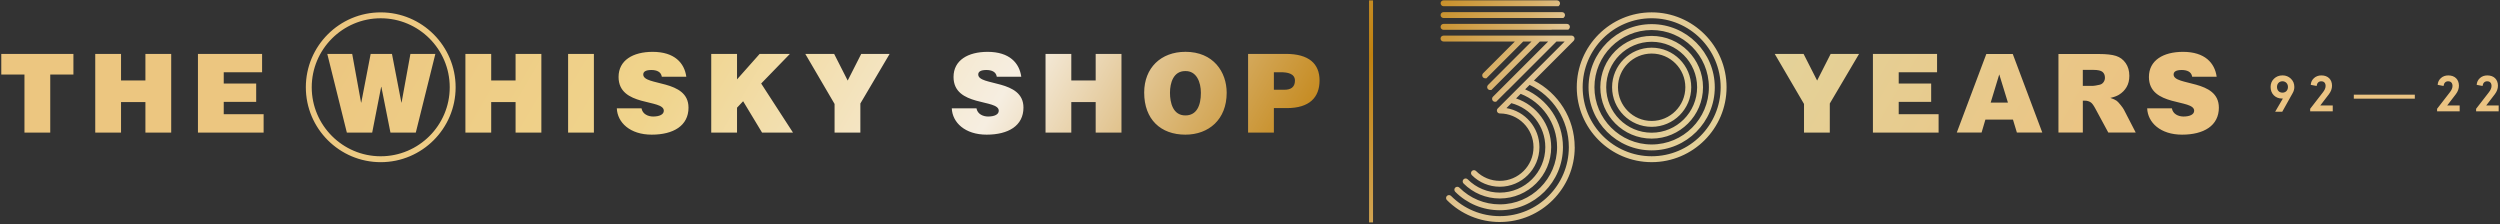 <?xml version="1.0" encoding="UTF-8"?>
<svg width="1204px" height="108px" viewBox="0 0 1204 108" version="1.1" xmlns="http://www.w3.org/2000/svg" xmlns:xlink="http://www.w3.org/1999/xlink">
    <rect x="0" y="0" width="1204" height="108" fill="#333333" stroke="none"/>
    <title>WHISKY SHOP 30TH MARQUES FINAL RGB WEB HEADERS-01</title>
    <defs>
        <linearGradient x1="11.708%" y1="47.992%" x2="87.702%" y2="51.893%" id="linearGradient-1">
            <stop stop-color="#ECC680" offset="0%"></stop>
            <stop stop-color="#F0D48C" offset="19%"></stop>
            <stop stop-color="#F6EEE1" offset="37%"></stop>
            <stop stop-color="#C18210" offset="55%"></stop>
            <stop stop-color="#D8B16B" offset="62%"></stop>
            <stop stop-color="#E2C592" offset="64%"></stop>
            <stop stop-color="#E4D299" offset="76%"></stop>
            <stop stop-color="#EBC483" offset="95%"></stop>
        </linearGradient>
    </defs>
    <g id="Page-1" stroke="none" stroke-width="1" fill="none" fill-rule="evenodd">
        <g id="WHISKY-SHOP-30TH-MARQUES-FINAL-RGB-WEB-HEADERS-01" transform="translate(0.62, 0.17)" fill="url(#linearGradient-1)" fill-rule="nonzero">
            <path d="M182.74,5.79 C162.85,5.79 146.67,21.97 146.67,41.86 C146.67,61.75 162.85,77.93 182.74,77.93 C202.63,77.93 218.81,61.75 218.81,41.86 C218.81,21.97 202.63,5.79 182.74,5.79 L182.74,5.79 Z M182.74,75.09 C164.41,75.09 149.51,60.18 149.51,41.86 C149.51,23.54 164.42,8.63 182.74,8.63 C201.06,8.63 215.97,23.54 215.97,41.86 C215.97,60.18 201.06,75.09 182.74,75.09 L182.74,75.09 Z M693.17,12.76 C693.17,11.98 693.8,11.34 694.59,11.34 L754.01,11.34 C754.55,11.34 755.04,11.64 755.28,12.13 C755.52,12.61 755.47,13.19 755.14,13.62 L755.06,13.72 C755.02,13.77 754.98,13.82 754.93,13.87 L754.67,14.13 L746.65,14.13 L746.6,14.18 L694.58,14.18 C693.8,14.18 693.16,13.55 693.16,12.76 L693.17,12.76 Z M757.77,70.68 C757.77,90.53 741.66,106.68 721.83,106.74 C721.79,106.74 721.75,106.75 721.71,106.75 C712.08,106.75 703.02,103 696.21,96.19 C695.66,95.64 695.66,94.74 696.21,94.19 C696.76,93.64 697.66,93.64 698.21,94.19 C704.47,100.45 712.79,103.9 721.63,103.92 C721.66,103.92 721.68,103.92 721.7,103.92 C740.02,103.92 754.93,89.01 754.93,70.69 C754.93,57.5 747.2,46.08 736.04,40.71 L733.89,42.86 C744.61,47.57 752.1,58.27 752.1,70.68 C752.1,87.44 738.46,101.08 721.7,101.08 C721.68,101.08 721.66,101.08 721.64,101.08 C713.54,101.06 705.93,97.91 700.21,92.19 C699.66,91.64 699.66,90.74 700.21,90.19 C700.76,89.64 701.66,89.64 702.21,90.19 C707.41,95.39 714.33,98.25 721.7,98.25 C721.71,98.25 721.73,98.25 721.74,98.25 C736.92,98.23 749.27,85.87 749.27,70.69 C749.27,59.03 741.99,49.04 731.73,45.02 L729.52,47.23 C739.33,50.51 746.43,59.78 746.43,70.69 C746.43,84.33 735.34,95.42 721.7,95.42 C721.69,95.42 721.68,95.42 721.67,95.42 C715.07,95.42 708.87,92.84 704.22,88.19 C703.67,87.64 703.67,86.74 704.22,86.19 C704.77,85.64 705.67,85.64 706.22,86.19 C710.35,90.32 715.85,92.59 721.7,92.59 C721.7,92.59 721.71,92.59 721.72,92.59 C733.78,92.58 743.6,82.76 743.6,70.7 C743.6,60.54 736.65,51.98 727.25,49.52 L724.87,51.9 C733.88,53.41 740.77,61.26 740.77,70.7 C740.77,81.21 732.22,89.76 721.71,89.76 C716.61,89.76 711.83,87.78 708.23,84.19 C707.68,83.64 707.68,82.74 708.23,82.19 C708.78,81.64 709.68,81.64 710.23,82.19 C713.29,85.25 717.36,86.93 721.7,86.93 C730.65,86.93 737.92,79.65 737.92,70.7 C737.92,61.75 730.64,54.47 721.7,54.47 C721.13,54.47 720.61,54.12 720.39,53.59 C720.17,53.06 720.29,52.45 720.7,52.05 L723.84,48.91 C723.84,48.91 723.84,48.91 723.84,48.91 L726.34,46.41 L728.71,44.04 L730.98,41.77 L733.22,39.53 L735.4,37.35 L735.4,37.35 C735.4,37.35 752.93,19.82 752.93,19.82 L748.99,19.82 L735.12,33.69 L732.51,36.3 L730.22,38.59 L727.86,40.95 L725.41,43.4 C725.41,43.4 725.37,43.4 725.35,43.4 L719.91,48.84 C719.62,48.84 719.4,48.84 719.4,48.84 C718.84,48.89 718.3,48.5 718.08,47.97 C717.86,47.44 717.98,46.82 718.38,46.42 L721.65,43.15 L721.65,43.15 L724.36,40.44 L726.91,37.89 L729.33,35.47 C729.33,35.47 729.33,35.47 729.33,35.47 L744.97,19.83 L740.96,19.83 L725.89,34.9 C725.89,34.9 725.89,34.9 725.89,34.9 L723.27,37.52 L720.47,40.32 L717.61,43.18 L717.03,43.18 C716.43,43.21 715.93,42.85 715.71,42.32 C715.49,41.79 715.61,41.18 716.01,40.77 C716.01,40.77 716.01,40.77 716.01,40.77 L719.27,37.51 L722.12,34.66 L729.09,27.69 L736.95,19.83 L732.94,19.83 L727.09,25.68 L718.09,34.68 L715.23,37.54 L714.65,37.54 C714.08,37.53 713.55,37.21 713.33,36.68 C713.11,36.15 713.23,35.54 713.63,35.13 L728.94,19.82 L694.57,19.82 C693.79,19.82 693.15,19.19 693.15,18.4 C693.15,17.61 693.78,16.98 694.57,16.98 L756.26,16.98 C757.04,16.98 757.68,17.61 757.68,18.4 C757.68,18.78 757.53,19.22 757.26,19.49 L738.13,38.62 C749.77,44.61 757.75,56.74 757.75,70.7 L757.77,70.68 Z M794.82,22.79 C784.31,22.79 775.76,31.34 775.76,41.85 C775.76,52.36 784.31,60.91 794.82,60.91 C805.33,60.91 813.88,52.36 813.88,41.85 C813.88,31.34 805.33,22.79 794.82,22.79 Z M794.82,58.08 C785.87,58.08 778.6,50.8 778.6,41.85 C778.6,32.9 785.88,25.62 794.82,25.62 C803.76,25.62 811.04,32.9 811.04,41.85 C811.04,50.8 803.76,58.08 794.82,58.08 Z M693.17,1.42 C693.17,0.64 693.8,2.84217094e-14 694.59,2.84217094e-14 L749.24,2.84217094e-14 C749.61,2.84217094e-14 749.97,0.15 750.24,0.41 C750.51,0.68 750.69,1.06 750.69,1.44 C750.69,1.82 750.57,2.2 750.3,2.47 L749.94,2.83 L731.66,2.83 C731.66,2.83 731.66,2.83 731.66,2.83 L694.61,2.83 C693.83,2.83 693.19,2.2 693.19,1.41 L693.17,1.42 Z M693.17,7.09 C693.17,6.31 693.8,5.67 694.59,5.67 L751.66,5.67 C752.04,5.67 752.41,5.83 752.68,6.1 C753.22,6.66 753.23,7.56 752.68,8.11 L752.28,8.51 L744.26,8.51 C744.26,8.51 740.25,8.51 740.25,8.51 L694.59,8.51 C693.81,8.51 693.17,7.88 693.17,7.09 L693.17,7.09 Z M794.82,17.12 C781.18,17.12 770.09,28.21 770.09,41.85 C770.09,55.49 781.18,66.58 794.82,66.58 C808.46,66.58 819.55,55.49 819.55,41.85 C819.55,28.21 808.46,17.12 794.82,17.12 Z M794.82,63.74 C782.75,63.74 772.93,53.92 772.93,41.84 C772.93,29.76 782.75,19.95 794.82,19.95 C806.89,19.95 816.71,29.77 816.71,41.84 C816.71,53.91 806.89,63.74 794.82,63.74 Z M794.82,5.78 C774.93,5.78 758.75,21.96 758.75,41.85 C758.75,61.74 774.93,77.92 794.82,77.92 C814.71,77.92 830.89,61.74 830.89,41.85 C830.89,21.96 814.71,5.78 794.82,5.78 L794.82,5.78 Z M794.82,75.08 C776.5,75.08 761.59,60.17 761.59,41.85 C761.59,23.53 776.5,8.62 794.82,8.62 C813.14,8.62 828.05,23.53 828.05,41.85 C828.05,60.17 813.14,75.08 794.82,75.08 Z M794.82,11.45 C778.06,11.45 764.42,25.09 764.42,41.85 C764.42,58.61 778.06,72.25 794.82,72.25 C811.58,72.25 825.22,58.61 825.22,41.85 C825.22,25.09 811.58,11.45 794.82,11.45 L794.82,11.45 Z M794.82,69.41 C779.62,69.41 767.26,57.04 767.26,41.85 C767.26,26.66 779.62,14.29 794.82,14.29 C810.02,14.29 822.38,26.66 822.38,41.85 C822.38,57.04 810.02,69.41 794.82,69.41 Z M0,25.79 L34.74,25.79 L34.74,35.74 L23.58,35.74 L23.58,63.68 L11.16,63.68 L11.16,35.74 L0,35.74 L0,25.79 Z M69.41,25.79 L81.83,25.79 L81.83,63.68 L69.41,63.68 L69.41,49 L57.67,49 L57.67,63.68 L45.25,63.68 L45.25,25.79 L57.67,25.79 L57.67,38.58 L69.41,38.58 L69.41,25.79 Z M107.13,54.84 L126.34,54.84 L126.34,63.68 L94.71,63.68 L94.71,25.79 L125.6,25.79 L125.6,34.63 L107.13,34.63 L107.13,40.05 L122.76,40.05 L122.76,48.89 L107.13,48.89 L107.13,54.84 L107.13,54.84 Z M913.8,54.84 L933.01,54.84 L933.01,63.68 L901.38,63.68 L901.38,25.79 L932.27,25.79 L932.27,34.63 L913.8,34.63 L913.8,40.05 L929.43,40.05 L929.43,48.89 L913.8,48.89 L913.8,54.84 L913.8,54.84 Z M197.05,25.79 L209.05,25.79 L199.63,63.68 L187.42,63.68 L183.05,41.68 L182.94,41.68 L178.63,63.68 L166.42,63.68 L157,25.79 L169,25.79 L173.26,49.21 L173.37,49.21 L177.89,25.79 L188.15,25.79 L192.68,49.21 L192.78,49.21 L197.04,25.79 L197.05,25.79 Z M247.68,25.79 L260.1,25.79 L260.1,63.68 L247.68,63.68 L247.68,49 L235.94,49 L235.94,63.68 L223.52,63.68 L223.52,25.79 L235.94,25.79 L235.94,38.58 L247.68,38.58 L247.68,25.79 Z M272.98,25.79 L285.4,25.79 L285.4,63.68 L272.98,63.68 L272.98,25.79 Z M330.97,51.63 C330.97,60.42 323.65,64.68 313.23,64.68 C302.81,64.68 296.71,58.84 296.44,52 L308.33,52 C308.59,53.37 309.33,54.37 310.38,55 C311.38,55.63 312.69,55.95 313.91,55.95 C317.01,55.95 319.07,54.95 319.07,53.16 C319.07,47.42 297.28,51.37 297.28,36.9 C297.28,28.85 304.23,24.8 313.7,24.8 C324.23,24.8 329.01,30.17 329.91,36.8 L318.12,36.8 C317.91,35.48 317.23,34.7 316.33,34.22 C315.44,33.75 314.33,33.54 313.12,33.54 C310.38,33.54 309.17,34.33 309.17,35.7 C309.17,41.38 330.96,37.86 330.96,51.65 L330.97,51.63 Z M1067.99,51.63 C1067.99,60.42 1060.67,64.68 1050.25,64.68 C1039.83,64.68 1033.73,58.84 1033.46,52 L1045.35,52 C1045.61,53.37 1046.35,54.37 1047.4,55 C1048.4,55.63 1049.71,55.95 1050.93,55.95 C1054.03,55.95 1056.09,54.95 1056.09,53.16 C1056.09,47.42 1034.3,51.37 1034.3,36.9 C1034.3,28.85 1041.25,24.8 1050.72,24.8 C1061.25,24.8 1066.03,30.17 1066.93,36.8 L1055.14,36.8 C1054.93,35.48 1054.25,34.7 1053.35,34.22 C1052.46,33.75 1051.35,33.54 1050.14,33.54 C1047.4,33.54 1046.19,34.33 1046.19,35.7 C1046.19,41.38 1067.98,37.86 1067.98,51.65 L1067.99,51.63 Z M365.96,40.05 L381.28,63.68 L366.38,63.68 L357.27,48.58 L354.33,51.69 L354.33,63.69 L341.91,63.69 L341.91,25.8 L354.33,25.8 L354.33,38.06 L365.22,25.8 L379.79,25.8 L365.95,40.06 L365.96,40.05 Z M414.15,25.79 L427.83,25.79 L413.73,49.68 L413.73,63.68 L401.31,63.68 L401.31,49.89 L387.21,25.79 L401.1,25.79 L407.63,38.63 L414.15,25.79 L414.15,25.79 Z M881.03,25.79 L894.71,25.79 L880.61,49.68 L880.61,63.68 L868.19,63.68 L868.19,49.89 L854.09,25.79 L867.98,25.79 L874.51,38.63 L881.03,25.79 L881.03,25.79 Z M492.28,51.63 C492.28,60.42 484.97,64.68 474.55,64.68 C464.13,64.68 458.03,58.84 457.76,52 L469.65,52 C469.91,53.37 470.65,54.37 471.7,55 C472.7,55.63 474.01,55.95 475.22,55.95 C478.33,55.95 480.38,54.95 480.38,53.16 C480.38,47.42 458.6,51.37 458.6,36.9 C458.6,28.85 465.54,24.8 475.02,24.8 C485.54,24.8 490.33,30.17 491.23,36.8 L479.44,36.8 C479.23,35.48 478.55,34.7 477.66,34.22 C476.76,33.75 475.66,33.54 474.45,33.54 C471.71,33.54 470.5,34.33 470.5,35.7 C470.5,41.38 492.28,37.86 492.28,51.65 L492.28,51.63 Z M527.06,25.79 L539.48,25.79 L539.48,63.68 L527.06,63.68 L527.06,49 L515.32,49 L515.32,63.68 L502.91,63.68 L502.91,25.79 L515.32,25.79 L515.32,38.58 L527.06,38.58 L527.06,25.79 Z M570.26,24.79 C558.47,24.79 550.42,32.53 550.42,44.42 C550.42,57.31 558.36,64.68 570.26,64.68 C581.47,64.68 590.15,57.42 590.15,44.52 C590.15,34.52 583.78,24.78 570.26,24.78 L570.26,24.79 Z M570.26,55.42 C564.31,55.42 562.84,49.37 562.84,44.53 C562.84,39.69 564.52,34.06 570.16,34.06 C575.63,33.9 577.73,39.38 577.73,44.53 C577.73,50.79 575.63,55.42 570.26,55.42 L570.26,55.42 Z M618.72,25.79 L600.46,25.79 L600.46,63.68 L612.88,63.68 L612.88,51.89 L619.14,51.89 C630.04,51.89 634.88,46.73 634.88,38.58 C634.88,30.43 629.62,25.79 618.72,25.79 L618.72,25.79 Z M618.04,43.05 L612.88,43.05 L612.88,34.63 L616.4,34.63 C619.03,34.63 623.03,35.1 623.03,38.63 C623.03,41.89 620.93,43.05 618.03,43.05 L618.04,43.05 Z M955.99,25.84 L941.77,63.67 L953.71,63.67 L955.55,57.42 L968.82,57.42 L970.71,63.67 L982.95,63.67 L968.73,25.84 L955.98,25.84 L955.99,25.84 Z M958.09,49.25 L962.22,35.65 L966.4,49.25 L958.09,49.25 Z M1020.64,50.36 C1019.82,49.34 1019.2,48.68 1018.77,48.37 C1018.13,47.91 1017.12,47.44 1015.73,46.98 C1017.47,46.58 1018.84,46.09 1019.84,45.48 C1021.41,44.53 1022.64,43.3 1023.53,41.78 C1024.43,40.26 1024.87,38.45 1024.87,36.35 C1024.87,33.94 1024.28,31.9 1023.11,30.22 C1021.94,28.54 1020.4,27.39 1018.49,26.77 C1016.58,26.15 1013.82,25.84 1010.21,25.84 L990.73,25.84 L990.73,63.67 L1002.47,63.67 L1002.47,48.31 L1003.5,48.31 C1004.57,48.31 1005.52,48.6 1006.37,49.19 C1006.99,49.64 1007.69,50.61 1008.49,52.11 L1014.74,63.67 L1027.95,63.67 L1022.29,52.71 C1022.02,52.16 1021.47,51.38 1020.65,50.36 L1020.64,50.36 Z M1012.39,39.47 C1011.9,40.11 1011.27,40.5 1010.49,40.66 C1008.96,41 1007.93,41.18 1007.39,41.18 L1002.46,41.18 L1002.46,33.49 L1007.6,33.49 C1009.73,33.49 1011.19,33.82 1011.96,34.47 C1012.73,35.12 1013.12,36.06 1013.12,37.28 C1013.12,38.11 1012.87,38.84 1012.38,39.47 L1012.39,39.47 Z M1098.62,36.14 C1096.98,36.14 1095.64,36.68 1094.54,37.73 C1093.44,38.78 1092.9,40.12 1092.9,41.71 C1092.9,43.3 1093.41,44.69 1094.46,45.74 C1095.51,46.77 1096.83,47.28 1098.42,47.28 L1098.81,47.28 L1095.1,53.63 L1098.52,53.63 L1103.5,44.71 C1104.06,43.76 1104.33,42.76 1104.33,41.7 C1104.33,40.11 1103.77,38.77 1102.67,37.72 C1101.57,36.67 1100.23,36.13 1098.61,36.13 L1098.62,36.14 Z M1098.62,44.45 C1097.08,44.45 1095.98,43.4 1095.98,41.71 C1095.98,40.02 1097.13,38.97 1098.62,38.97 C1100.11,38.97 1101.26,40.07 1101.26,41.71 C1101.26,43.35 1100.16,44.45 1098.62,44.45 Z M1116.82,50.61 L1122.83,50.61 L1122.83,53.44 L1111.96,53.44 L1111.96,52.22 L1118.07,44.33 C1118.95,43.23 1119.39,42.18 1119.39,41.23 C1119.39,39.84 1118.66,38.98 1117.29,38.98 C1116.04,38.98 1115.26,39.79 1115.07,41.23 L1112.24,40.69 C1112.31,39.4 1112.85,38.3 1113.8,37.44 C1114.75,36.58 1115.95,36.15 1117.37,36.15 C1120.57,36.15 1122.48,38.15 1122.48,41.11 C1122.48,42.53 1121.99,43.87 1121.01,45.17 L1116.83,50.62 L1116.82,50.61 Z M1177.94,50.61 L1183.95,50.61 L1183.95,53.44 L1173.08,53.44 L1173.08,52.22 L1179.19,44.33 C1180.07,43.23 1180.51,42.18 1180.51,41.23 C1180.51,39.84 1179.78,38.98 1178.41,38.98 C1177.16,38.98 1176.38,39.79 1176.19,41.23 L1173.36,40.69 C1173.43,39.4 1173.97,38.3 1174.92,37.44 C1175.87,36.58 1177.07,36.15 1178.49,36.15 C1181.69,36.15 1183.6,38.15 1183.6,41.11 C1183.6,42.53 1183.11,43.87 1182.13,45.17 L1177.95,50.62 L1177.94,50.61 Z M1202.74,50.61 L1202.74,53.44 L1191.87,53.44 L1191.87,52.22 L1197.98,44.33 C1198.86,43.23 1199.3,42.18 1199.3,41.23 C1199.3,39.84 1198.57,38.98 1197.2,38.98 C1195.95,38.98 1195.17,39.79 1194.98,41.23 L1192.15,40.69 C1192.22,39.4 1192.76,38.3 1193.71,37.44 C1194.66,36.58 1195.86,36.15 1197.28,36.15 C1200.48,36.15 1202.39,38.15 1202.39,41.11 C1202.39,42.53 1201.9,43.87 1200.92,45.17 L1196.74,50.62 L1202.75,50.62 L1202.74,50.61 Z M1132.98,45.43 L1162.36,45.43 L1162.36,47.34 L1132.98,47.34 L1132.98,45.43 Z M658.72,0.03 L660.63,0.03 L660.63,106.94 L658.72,106.94 L658.72,0.03 Z" id="Shape"></path>
        </g>
    </g>
</svg>